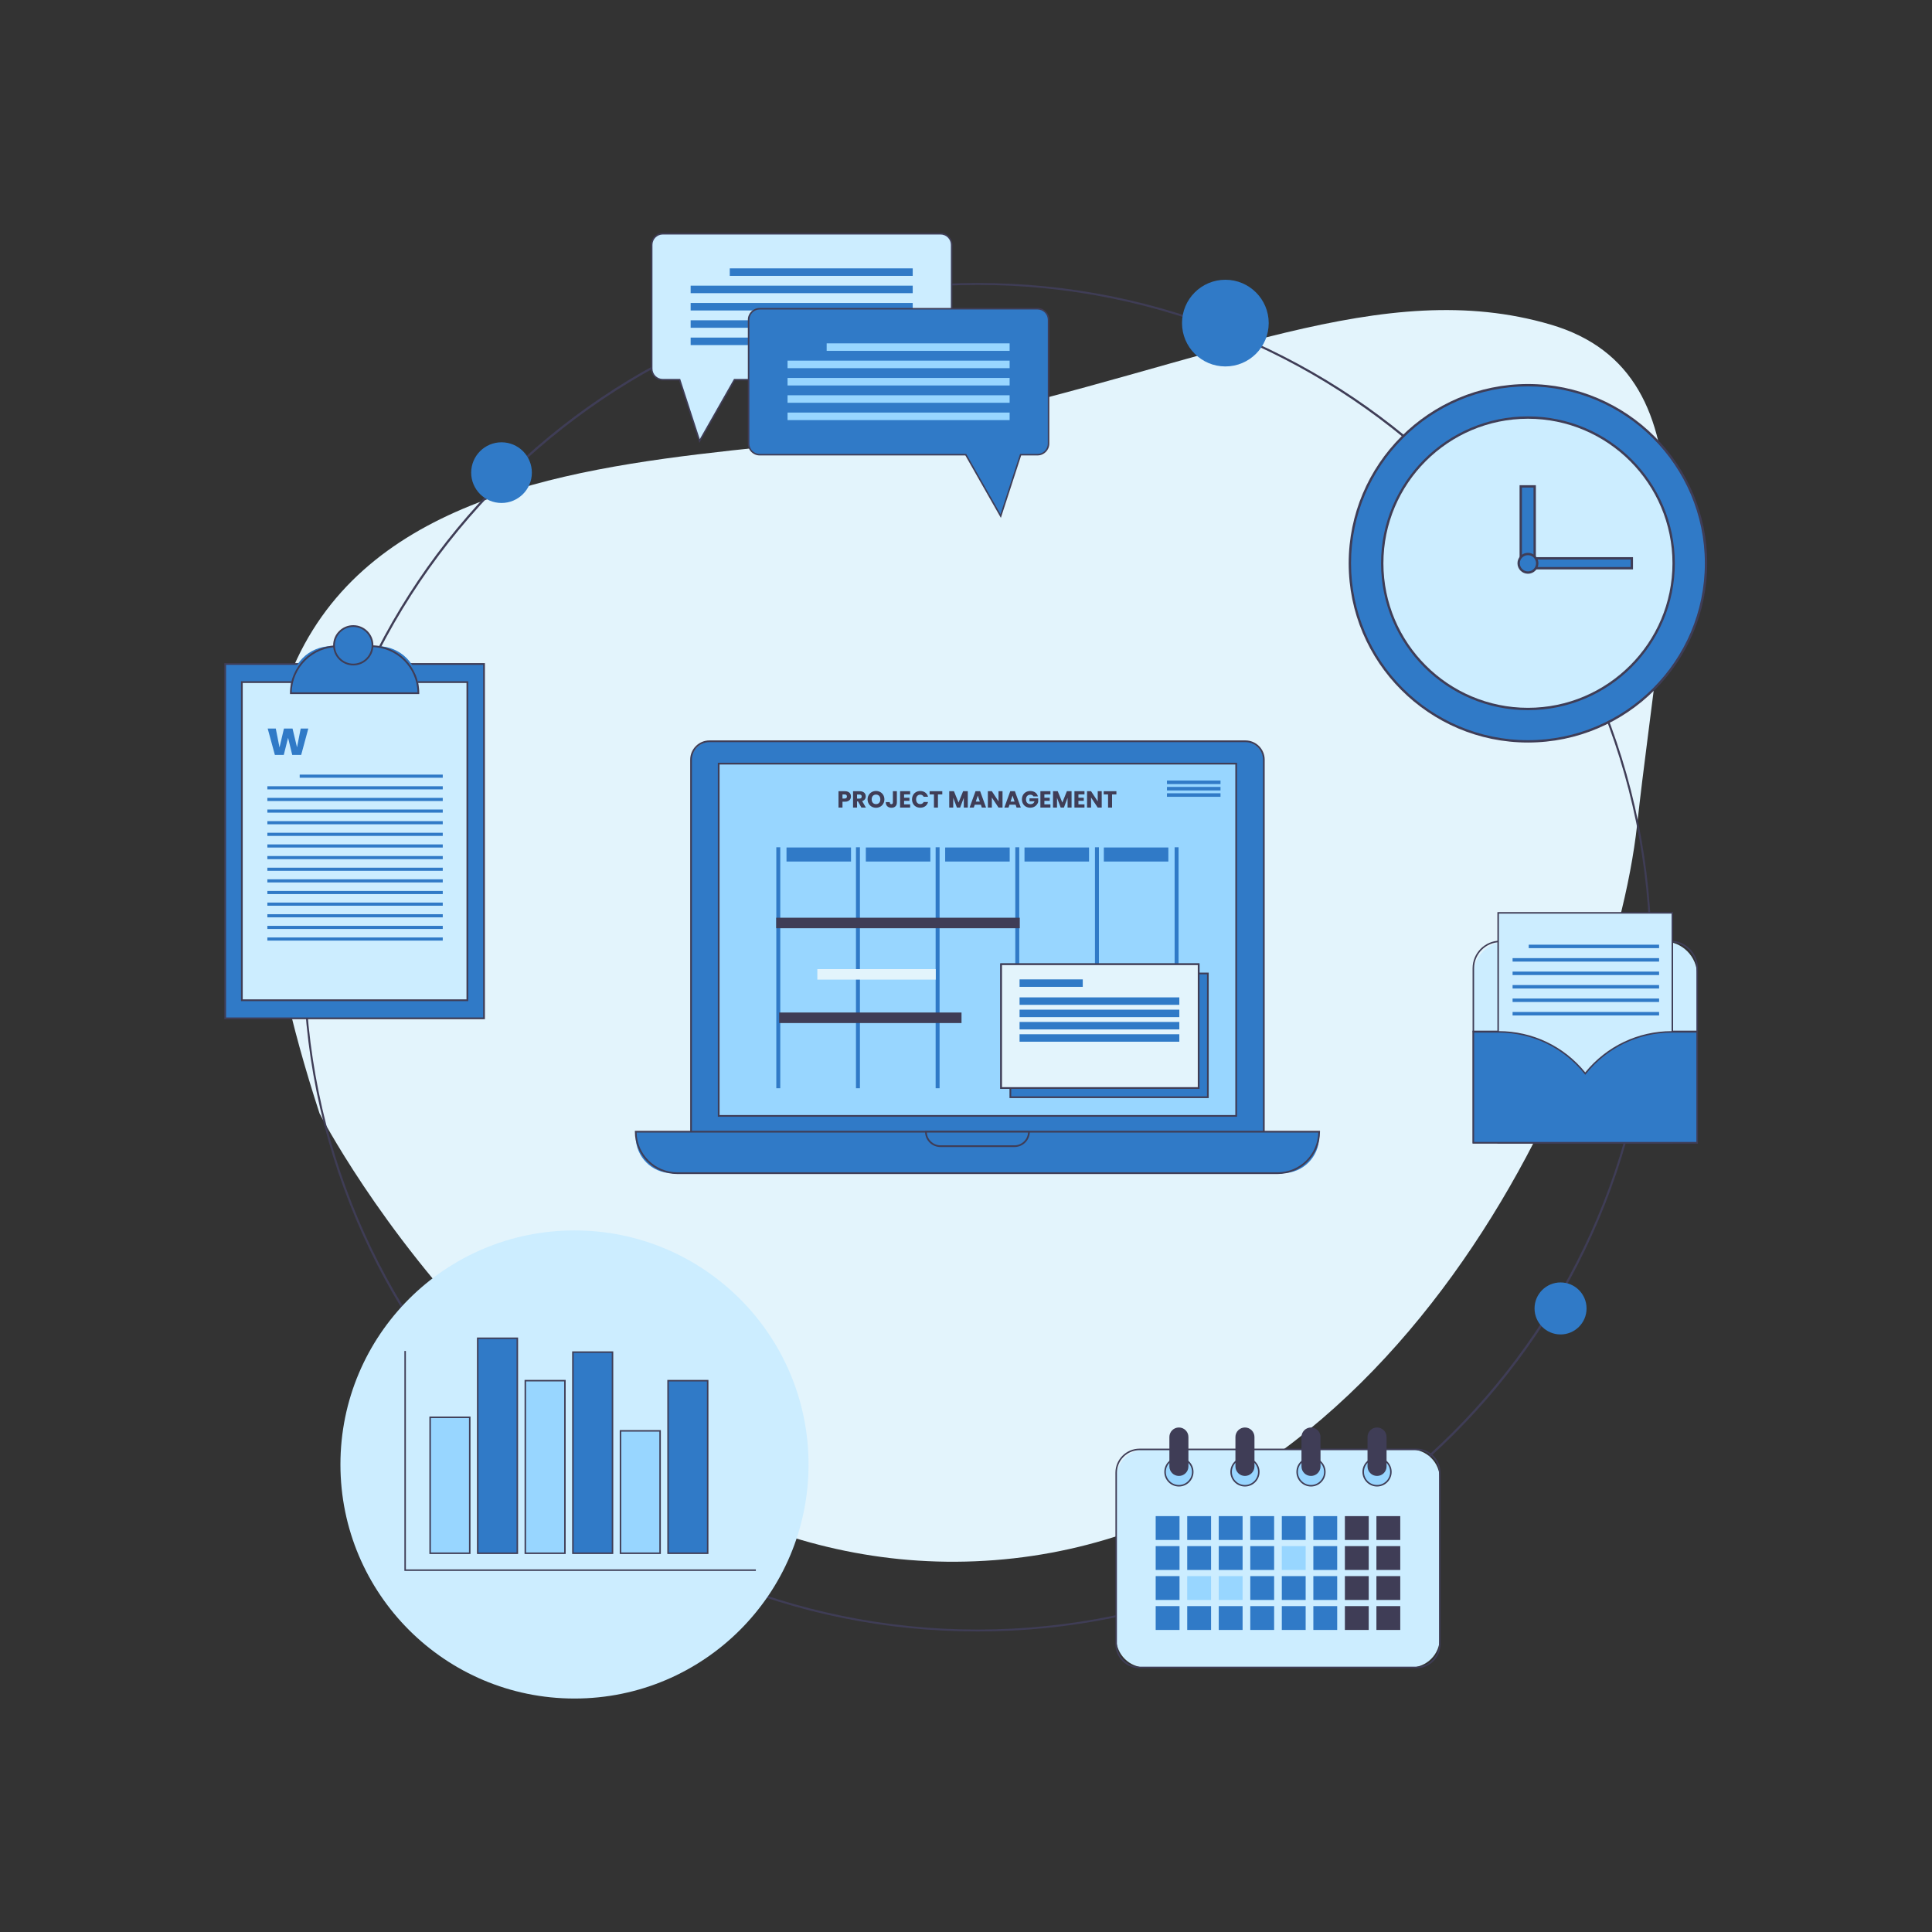<?xml version="1.0" encoding="UTF-8" standalone="no"?>
<!-- Created with Inkscape (http://www.inkscape.org/) -->

<svg
   version="1.1"
   id="svg2"
   width="2730.667"
   height="2730.667"
   viewBox="0 0 2730.667 2730.667"
   sodipodi:docname="Free Project Management Illustration-AI.ai"
   xmlns:inkscape="http://www.inkscape.org/namespaces/inkscape"
   xmlns:sodipodi="http://sodipodi.sourceforge.net/DTD/sodipodi-0.dtd"
   xmlns="http://www.w3.org/2000/svg"
   xmlns:svg="http://www.w3.org/2000/svg">
  <rect x="0" y="0" width="2730.667" height="2730.667" fill="#333333" stroke="none"/>
  <defs
     id="defs6">
    <clipPath
       clipPathUnits="userSpaceOnUse"
       id="clipPath16">
      <path
         d="M 0,2048 H 2048 V 0 H 0 Z"
         id="path14" />
    </clipPath>
  </defs>
  <sodipodi:namedview
     id="namedview4"
     pagecolor="#ffffff"
     bordercolor="#000000"
     borderopacity="0.25"
     inkscape:showpageshadow="2"
     inkscape:pageopacity="0.0"
     inkscape:pagecheckerboard="0"
     inkscape:deskcolor="#d1d1d1" />
  <g
     id="g8"
     inkscape:groupmode="layer"
     inkscape:label="Free Project Management Illustration-AI"
     transform="matrix(1.333,0,0,-1.333,0,2730.667)">
    <g
       id="g10">
      <g
         id="g12"
         clip-path="url(#clipPath16)">
        <g
           id="g18"
           transform="translate(338.801,867.977)">
          <path
             d="m 0,0 c 0,0 254.298,-493.276 695.49,-474.894 441.191,18.383 674.042,530.043 701.617,781.277 27.574,251.234 85.787,477.958 -91.915,530.043 C 1127.49,888.511 949.788,796.596 661.788,732.256 373.788,667.915 -251.234,769.021 0,0"
             style="fill:#e3f4fc;fill-opacity:1;fill-rule:nonzero;stroke:none"
             id="path20" />
        </g>
        <g
           id="g22"
           transform="translate(1036.389,1746.44)">
          <path
             d="m 0,0 c -393.079,0 -712.873,-319.793 -712.873,-712.873 0,-393.079 319.794,-712.872 712.873,-712.872 393.079,0 712.872,319.793 712.872,712.872 C 712.872,-319.793 393.079,0 0,0 m 0,-1427.745 c -96.507,0 -190.127,18.902 -278.261,56.179 -85.127,36.005 -161.578,87.55 -227.23,153.202 -65.653,65.653 -117.197,142.104 -153.203,227.231 -37.277,88.133 -56.179,181.754 -56.179,278.26 0,96.507 18.902,190.128 56.179,278.262 36.006,85.126 87.55,161.577 153.203,227.23 65.652,65.652 142.103,117.197 227.23,153.202 C -190.127,-16.901 -96.507,2 0,2 c 96.507,0 190.127,-18.901 278.261,-56.179 85.127,-36.005 161.578,-87.55 227.23,-153.202 65.653,-65.653 117.197,-142.104 153.202,-227.23 37.278,-88.134 56.179,-181.755 56.179,-278.262 0,-96.506 -18.901,-190.127 -56.179,-278.26 -36.005,-85.127 -87.549,-161.578 -153.202,-227.231 -65.652,-65.652 -142.103,-117.197 -227.23,-153.202 C 190.127,-1408.843 96.507,-1427.745 0,-1427.745"
             style="fill:#3f3d56;fill-opacity:1;fill-rule:nonzero;stroke:none"
             id="path24" />
        </g>
        <g
           id="g26"
           transform="translate(857.303,495.717)">
          <path
             d="m 0,0 c 0,-137.061 -111.109,-248.171 -248.17,-248.171 -137.06,0 -248.17,111.11 -248.17,248.171 0,137.061 111.11,248.17 248.17,248.17 C -111.109,248.17 0,137.061 0,0"
             style="fill:#ccedff;fill-opacity:1;fill-rule:nonzero;stroke:none"
             id="path28" />
        </g>
        <path
           d="M 513.226,968.744 H 238.775 v 375.737 h 274.451 z"
           style="fill:#307ac7;fill-opacity:1;fill-rule:nonzero;stroke:none"
           id="path30" />
        <path
           d="m 239.704,969.674 h 272.593 v 373.878 H 239.704 Z m 274.45,-1.859 H 237.845 v 377.595 h 276.309 z"
           style="fill:#3f3d56;fill-opacity:1;fill-rule:nonzero;stroke:none"
           id="path32" />
        <path
           d="M 495.553,987.958 H 256.448 v 337.309 h 239.105 z"
           style="fill:#ccedff;fill-opacity:1;fill-rule:nonzero;stroke:none"
           id="path34" />
        <path
           d="m 257.376,988.888 h 237.247 v 335.45 H 257.376 Z m 239.106,-1.859 H 255.519 v 339.167 h 240.963 z"
           style="fill:#3f3d56;fill-opacity:1;fill-rule:nonzero;stroke:none"
           id="path36" />
        <g
           id="g38"
           transform="translate(443.604,1313.525)">
          <path
             d="m 0,0 h -135.208 v 7.001 c 0,23.645 19.168,42.812 42.812,42.812 h 49.583 C -19.167,49.813 0,30.646 0,7.001 Z"
             style="fill:#307ac7;fill-opacity:1;fill-rule:nonzero;stroke:none"
             id="path40" />
        </g>
        <g
           id="g42"
           transform="translate(309.334,1314.455)">
          <path
             d="M 0,0 H 133.333 C 132.835,26.527 111.102,47.956 84.457,47.956 H 48.876 C 22.231,47.956 0.498,26.527 0,0 M 135.2,-1.858 H -1.867 v 0.929 c 0,27.98 22.763,50.742 50.743,50.742 h 35.581 c 27.98,0 50.743,-22.762 50.743,-50.742 z"
             style="fill:#3f3d56;fill-opacity:1;fill-rule:nonzero;stroke:none"
             id="path44" />
        </g>
        <g
           id="g46"
           transform="translate(394.977,1364.288)">
          <path
             d="m 0,0 c 0,-11.267 -9.133,-20.4 -20.4,-20.4 -11.266,0 -20.4,9.133 -20.4,20.4 0,11.266 9.134,20.4 20.4,20.4 C -9.133,20.4 0,11.266 0,0"
             style="fill:#307ac7;fill-opacity:1;fill-rule:nonzero;stroke:none"
             id="path48" />
        </g>
        <g
           id="g50"
           transform="translate(374.577,1383.759)">
          <path
             d="m 0,0 c -10.737,0 -19.471,-8.735 -19.471,-19.471 0,-10.736 8.734,-19.47 19.471,-19.47 10.736,0 19.471,8.734 19.471,19.47 C 19.471,-8.735 10.736,0 0,0 m 0,-40.8 c -11.761,0 -21.329,9.568 -21.329,21.329 0,11.761 9.568,21.329 21.329,21.329 11.76,0 21.329,-9.568 21.329,-21.329 C 21.329,-31.232 11.76,-40.8 0,-40.8"
             style="fill:#3f3d56;fill-opacity:1;fill-rule:nonzero;stroke:none"
             id="path52" />
        </g>
        <g
           id="g54"
           transform="translate(326.916,1276.047)">
          <path
             d="m 0,0 -7.575,-27.991 h -9.481 l -4.414,18.159 -4.565,-18.159 h -9.43 L -43.09,0 h 8.578 L -30.549,-20.015 -25.834,0 h 9.08 L -11.989,-19.915 -8.076,0 Z"
             style="fill:#307ac7;fill-opacity:1;fill-rule:nonzero;stroke:none"
             id="path56" />
        </g>
        <path
           d="M 469.46,1223.861 H 317.766 v 3.321 H 469.46 Z"
           style="fill:#307ac7;fill-opacity:1;fill-rule:nonzero;stroke:none"
           id="path58" />
        <path
           d="M 469.46,1211.526 H 283.489 v 3.321 H 469.46 Z"
           style="fill:#307ac7;fill-opacity:1;fill-rule:nonzero;stroke:none"
           id="path60" />
        <path
           d="M 469.46,1199.191 H 283.489 v 3.321 H 469.46 Z"
           style="fill:#307ac7;fill-opacity:1;fill-rule:nonzero;stroke:none"
           id="path62" />
        <path
           d="M 469.46,1186.857 H 283.489 v 3.321 H 469.46 Z"
           style="fill:#307ac7;fill-opacity:1;fill-rule:nonzero;stroke:none"
           id="path64" />
        <path
           d="M 469.46,1174.522 H 283.489 v 3.321 H 469.46 Z"
           style="fill:#307ac7;fill-opacity:1;fill-rule:nonzero;stroke:none"
           id="path66" />
        <path
           d="M 469.46,1162.187 H 283.489 v 3.321 H 469.46 Z"
           style="fill:#307ac7;fill-opacity:1;fill-rule:nonzero;stroke:none"
           id="path68" />
        <path
           d="M 469.46,1149.853 H 283.489 v 3.321 H 469.46 Z"
           style="fill:#307ac7;fill-opacity:1;fill-rule:nonzero;stroke:none"
           id="path70" />
        <path
           d="M 469.46,1137.518 H 283.489 v 3.321 H 469.46 Z"
           style="fill:#307ac7;fill-opacity:1;fill-rule:nonzero;stroke:none"
           id="path72" />
        <path
           d="M 469.46,1125.183 H 283.489 v 3.321 H 469.46 Z"
           style="fill:#307ac7;fill-opacity:1;fill-rule:nonzero;stroke:none"
           id="path74" />
        <path
           d="M 469.46,1112.848 H 283.489 v 3.321 H 469.46 Z"
           style="fill:#307ac7;fill-opacity:1;fill-rule:nonzero;stroke:none"
           id="path76" />
        <path
           d="M 469.46,1100.513 H 283.489 v 3.321 H 469.46 Z"
           style="fill:#307ac7;fill-opacity:1;fill-rule:nonzero;stroke:none"
           id="path78" />
        <path
           d="M 469.46,1088.178 H 283.489 v 3.321 H 469.46 Z"
           style="fill:#307ac7;fill-opacity:1;fill-rule:nonzero;stroke:none"
           id="path80" />
        <path
           d="M 469.46,1075.844 H 283.489 v 3.321 H 469.46 Z"
           style="fill:#307ac7;fill-opacity:1;fill-rule:nonzero;stroke:none"
           id="path82" />
        <path
           d="M 469.46,1063.509 H 283.489 v 3.321 H 469.46 Z"
           style="fill:#307ac7;fill-opacity:1;fill-rule:nonzero;stroke:none"
           id="path84" />
        <path
           d="M 469.46,1051.174 H 283.489 v 3.321 H 469.46 Z"
           style="fill:#307ac7;fill-opacity:1;fill-rule:nonzero;stroke:none"
           id="path86" />
        <g
           id="g88"
           transform="translate(1495.577,280.507)">
          <path
             d="m 0,0 h -281.07 c -17.133,0 -31.022,13.889 -31.022,31.021 v 169.146 c 0,17.133 13.889,31.021 31.022,31.021 H 0 c 17.133,0 31.021,-13.888 31.021,-31.021 V 31.021 C 31.021,13.889 17.133,0 0,0"
             style="fill:#ccedff;fill-opacity:1;fill-rule:nonzero;stroke:none"
             id="path90" />
        </g>
        <g
           id="g92"
           transform="translate(1208.256,510.897)">
          <path
             d="m 0,0 c -13.218,0 -23.972,-10.754 -23.972,-23.972 v -181.647 c 0,-13.218 10.754,-23.972 23.972,-23.972 h 293.572 c 13.218,0 23.972,10.754 23.972,23.972 V -23.972 C 317.544,-10.754 306.79,0 293.572,0 Z M 293.572,-231.188 H 0 c -14.099,0 -25.568,11.47 -25.568,25.569 v 181.647 c 0,14.099 11.469,25.57 25.568,25.57 h 293.572 c 14.099,0 25.569,-11.471 25.569,-25.57 v -181.647 c 0,-14.099 -11.47,-25.569 -25.569,-25.569"
             style="fill:#3f3d56;fill-opacity:1;fill-rule:nonzero;stroke:none"
             id="path94" />
        </g>
        <g
           id="g96"
           transform="translate(1264.677,487.842)">
          <path
             d="m 0,0 c 0,-8.106 -6.571,-14.679 -14.679,-14.679 -8.106,0 -14.678,6.573 -14.678,14.679 0,8.107 6.572,14.679 14.678,14.679 C -6.571,14.679 0,8.107 0,0"
             style="fill:#98d6ff;fill-opacity:1;fill-rule:nonzero;stroke:none"
             id="path98" />
        </g>
        <g
           id="g100"
           transform="translate(1249.998,501.723)">
          <path
             d="m 0,0 c -7.653,0 -13.88,-6.227 -13.88,-13.881 0,-7.653 6.227,-13.88 13.88,-13.88 7.654,0 13.88,6.227 13.88,13.88 C 13.88,-6.227 7.654,0 0,0 m 0,-29.357 c -8.534,0 -15.477,6.942 -15.477,15.476 0,8.535 6.943,15.478 15.477,15.478 8.534,0 15.478,-6.943 15.478,-15.478 0,-8.534 -6.944,-15.476 -15.478,-15.476"
             style="fill:#3f3d56;fill-opacity:1;fill-rule:nonzero;stroke:none"
             id="path102" />
        </g>
        <g
           id="g104"
           transform="translate(1249.998,483.56)">
          <path
             d="m 0,0 v 0 c -5.573,0 -10.092,4.519 -10.092,10.092 v 31.192 c 0,5.573 4.519,10.091 10.092,10.091 5.573,0 10.092,-4.518 10.092,-10.091 V 10.092 C 10.092,4.519 5.573,0 0,0"
             style="fill:#3f3d56;fill-opacity:1;fill-rule:nonzero;stroke:none"
             id="path106" />
        </g>
        <g
           id="g108"
           transform="translate(1334.706,487.842)">
          <path
             d="m 0,0 c 0,-8.106 -6.572,-14.679 -14.679,-14.679 -8.106,0 -14.678,6.573 -14.678,14.679 0,8.107 6.572,14.679 14.678,14.679 C -6.572,14.679 0,8.107 0,0"
             style="fill:#98d6ff;fill-opacity:1;fill-rule:nonzero;stroke:none"
             id="path110" />
        </g>
        <g
           id="g112"
           transform="translate(1320.027,501.723)">
          <path
             d="m 0,0 c -7.653,0 -13.88,-6.227 -13.88,-13.881 0,-7.653 6.227,-13.88 13.88,-13.88 7.653,0 13.88,6.227 13.88,13.88 C 13.88,-6.227 7.653,0 0,0 m 0,-29.357 c -8.534,0 -15.478,6.942 -15.478,15.476 0,8.535 6.944,15.478 15.478,15.478 8.534,0 15.478,-6.943 15.478,-15.478 0,-8.534 -6.944,-15.476 -15.478,-15.476"
             style="fill:#3f3d56;fill-opacity:1;fill-rule:nonzero;stroke:none"
             id="path114" />
        </g>
        <g
           id="g116"
           transform="translate(1320.027,483.56)">
          <path
             d="m 0,0 v 0 c -5.573,0 -10.092,4.519 -10.092,10.092 v 31.192 c 0,5.573 4.519,10.091 10.092,10.091 5.573,0 10.092,-4.518 10.092,-10.091 V 10.092 C 10.092,4.519 5.573,0 0,0"
             style="fill:#3f3d56;fill-opacity:1;fill-rule:nonzero;stroke:none"
             id="path118" />
        </g>
        <g
           id="g120"
           transform="translate(1404.735,487.842)">
          <path
             d="m 0,0 c 0,-8.106 -6.572,-14.679 -14.679,-14.679 -8.106,0 -14.678,6.573 -14.678,14.679 0,8.107 6.572,14.679 14.678,14.679 C -6.572,14.679 0,8.107 0,0"
             style="fill:#98d6ff;fill-opacity:1;fill-rule:nonzero;stroke:none"
             id="path122" />
        </g>
        <g
           id="g124"
           transform="translate(1390.057,501.723)">
          <path
             d="m 0,0 c -7.653,0 -13.88,-6.227 -13.88,-13.881 0,-7.653 6.227,-13.88 13.88,-13.88 7.653,0 13.88,6.227 13.88,13.88 C 13.88,-6.227 7.653,0 0,0 m 0,-29.357 c -8.534,0 -15.478,6.942 -15.478,15.476 0,8.535 6.944,15.478 15.478,15.478 8.534,0 15.478,-6.943 15.478,-15.478 0,-8.534 -6.944,-15.476 -15.478,-15.476"
             style="fill:#3f3d56;fill-opacity:1;fill-rule:nonzero;stroke:none"
             id="path126" />
        </g>
        <g
           id="g128"
           transform="translate(1390.057,483.56)">
          <path
             d="m 0,0 v 0 c -5.573,0 -10.092,4.519 -10.092,10.092 v 31.192 c 0,5.573 4.519,10.091 10.092,10.091 5.573,0 10.092,-4.518 10.092,-10.091 V 10.092 C 10.092,4.519 5.573,0 0,0"
             style="fill:#3f3d56;fill-opacity:1;fill-rule:nonzero;stroke:none"
             id="path130" />
        </g>
        <g
           id="g132"
           transform="translate(1474.765,487.842)">
          <path
             d="m 0,0 c 0,-8.106 -6.572,-14.679 -14.679,-14.679 -8.107,0 -14.678,6.573 -14.678,14.679 0,8.107 6.571,14.679 14.678,14.679 C -6.572,14.679 0,8.107 0,0"
             style="fill:#98d6ff;fill-opacity:1;fill-rule:nonzero;stroke:none"
             id="path134" />
        </g>
        <g
           id="g136"
           transform="translate(1460.086,501.723)">
          <path
             d="m 0,0 c -7.653,0 -13.88,-6.227 -13.88,-13.881 0,-7.653 6.227,-13.88 13.88,-13.88 7.653,0 13.88,6.227 13.88,13.88 C 13.88,-6.227 7.653,0 0,0 m 0,-29.357 c -8.534,0 -15.478,6.942 -15.478,15.476 0,8.535 6.944,15.478 15.478,15.478 8.534,0 15.477,-6.943 15.477,-15.478 0,-8.534 -6.943,-15.476 -15.477,-15.476"
             style="fill:#3f3d56;fill-opacity:1;fill-rule:nonzero;stroke:none"
             id="path138" />
        </g>
        <g
           id="g140"
           transform="translate(1460.086,483.56)">
          <path
             d="m 0,0 v 0 c -5.573,0 -10.092,4.519 -10.092,10.092 v 31.192 c 0,5.573 4.519,10.091 10.092,10.091 5.573,0 10.092,-4.518 10.092,-10.091 V 10.092 C 10.092,4.519 5.573,0 0,0"
             style="fill:#3f3d56;fill-opacity:1;fill-rule:nonzero;stroke:none"
             id="path142" />
        </g>
        <path
           d="m 1250.661,415.672 h -25.28 v 25.28 h 25.28 z"
           style="fill:#307ac7;fill-opacity:1;fill-rule:nonzero;stroke:none"
           id="path144" />
        <path
           d="m 1284.096,415.672 h -25.28 v 25.28 h 25.28 z"
           style="fill:#307ac7;fill-opacity:1;fill-rule:nonzero;stroke:none"
           id="path146" />
        <path
           d="m 1317.53,415.672 h -25.28 v 25.28 h 25.28 z"
           style="fill:#307ac7;fill-opacity:1;fill-rule:nonzero;stroke:none"
           id="path148" />
        <path
           d="m 1350.965,415.672 h -25.28 v 25.28 h 25.28 z"
           style="fill:#307ac7;fill-opacity:1;fill-rule:nonzero;stroke:none"
           id="path150" />
        <path
           d="m 1384.399,415.672 h -25.28 v 25.28 h 25.28 z"
           style="fill:#307ac7;fill-opacity:1;fill-rule:nonzero;stroke:none"
           id="path152" />
        <path
           d="m 1417.834,415.672 h -25.28 v 25.28 h 25.28 z"
           style="fill:#307ac7;fill-opacity:1;fill-rule:nonzero;stroke:none"
           id="path154" />
        <path
           d="m 1451.269,415.672 h -25.28 v 25.28 h 25.28 z"
           style="fill:#3f3d56;fill-opacity:1;fill-rule:nonzero;stroke:none"
           id="path156" />
        <path
           d="m 1484.703,415.672 h -25.28 v 25.28 h 25.28 z"
           style="fill:#3f3d56;fill-opacity:1;fill-rule:nonzero;stroke:none"
           id="path158" />
        <path
           d="m 1250.661,383.869 h -25.28 v 25.279 h 25.28 z"
           style="fill:#307ac7;fill-opacity:1;fill-rule:nonzero;stroke:none"
           id="path160" />
        <path
           d="m 1284.096,383.869 h -25.28 v 25.279 h 25.28 z"
           style="fill:#307ac7;fill-opacity:1;fill-rule:nonzero;stroke:none"
           id="path162" />
        <path
           d="m 1317.53,383.869 h -25.28 v 25.279 h 25.28 z"
           style="fill:#307ac7;fill-opacity:1;fill-rule:nonzero;stroke:none"
           id="path164" />
        <path
           d="m 1350.965,383.869 h -25.28 v 25.279 h 25.28 z"
           style="fill:#307ac7;fill-opacity:1;fill-rule:nonzero;stroke:none"
           id="path166" />
        <path
           d="m 1384.399,383.869 h -25.28 v 25.279 h 25.28 z"
           style="fill:#98d6ff;fill-opacity:1;fill-rule:nonzero;stroke:none"
           id="path168" />
        <path
           d="m 1417.834,383.869 h -25.28 v 25.279 h 25.28 z"
           style="fill:#307ac7;fill-opacity:1;fill-rule:nonzero;stroke:none"
           id="path170" />
        <path
           d="m 1451.269,383.869 h -25.28 v 25.279 h 25.28 z"
           style="fill:#3f3d56;fill-opacity:1;fill-rule:nonzero;stroke:none"
           id="path172" />
        <path
           d="m 1484.703,383.869 h -25.28 v 25.279 h 25.28 z"
           style="fill:#3f3d56;fill-opacity:1;fill-rule:nonzero;stroke:none"
           id="path174" />
        <path
           d="m 1250.661,352.065 h -25.28 v 25.279 h 25.28 z"
           style="fill:#307ac7;fill-opacity:1;fill-rule:nonzero;stroke:none"
           id="path176" />
        <path
           d="m 1284.096,352.065 h -25.28 v 25.279 h 25.28 z"
           style="fill:#98d6ff;fill-opacity:1;fill-rule:nonzero;stroke:none"
           id="path178" />
        <path
           d="m 1317.53,352.065 h -25.28 v 25.279 h 25.28 z"
           style="fill:#98d6ff;fill-opacity:1;fill-rule:nonzero;stroke:none"
           id="path180" />
        <path
           d="m 1350.965,352.065 h -25.28 v 25.279 h 25.28 z"
           style="fill:#307ac7;fill-opacity:1;fill-rule:nonzero;stroke:none"
           id="path182" />
        <path
           d="m 1384.399,352.065 h -25.28 v 25.279 h 25.28 z"
           style="fill:#307ac7;fill-opacity:1;fill-rule:nonzero;stroke:none"
           id="path184" />
        <path
           d="m 1417.834,352.065 h -25.28 v 25.279 h 25.28 z"
           style="fill:#307ac7;fill-opacity:1;fill-rule:nonzero;stroke:none"
           id="path186" />
        <path
           d="m 1451.269,352.065 h -25.28 v 25.279 h 25.28 z"
           style="fill:#3f3d56;fill-opacity:1;fill-rule:nonzero;stroke:none"
           id="path188" />
        <path
           d="m 1484.703,352.065 h -25.28 v 25.279 h 25.28 z"
           style="fill:#3f3d56;fill-opacity:1;fill-rule:nonzero;stroke:none"
           id="path190" />
        <path
           d="m 1250.661,320.262 h -25.28 v 25.279 h 25.28 z"
           style="fill:#307ac7;fill-opacity:1;fill-rule:nonzero;stroke:none"
           id="path192" />
        <path
           d="m 1284.096,320.262 h -25.28 v 25.279 h 25.28 z"
           style="fill:#307ac7;fill-opacity:1;fill-rule:nonzero;stroke:none"
           id="path194" />
        <path
           d="m 1317.53,320.262 h -25.28 v 25.279 h 25.28 z"
           style="fill:#307ac7;fill-opacity:1;fill-rule:nonzero;stroke:none"
           id="path196" />
        <path
           d="m 1350.965,320.262 h -25.28 v 25.279 h 25.28 z"
           style="fill:#307ac7;fill-opacity:1;fill-rule:nonzero;stroke:none"
           id="path198" />
        <path
           d="m 1384.399,320.262 h -25.28 v 25.279 h 25.28 z"
           style="fill:#307ac7;fill-opacity:1;fill-rule:nonzero;stroke:none"
           id="path200" />
        <path
           d="m 1417.834,320.262 h -25.28 v 25.279 h 25.28 z"
           style="fill:#307ac7;fill-opacity:1;fill-rule:nonzero;stroke:none"
           id="path202" />
        <path
           d="m 1451.269,320.262 h -25.28 v 25.279 h 25.28 z"
           style="fill:#3f3d56;fill-opacity:1;fill-rule:nonzero;stroke:none"
           id="path204" />
        <path
           d="m 1484.703,320.262 h -25.28 v 25.279 h 25.28 z"
           style="fill:#3f3d56;fill-opacity:1;fill-rule:nonzero;stroke:none"
           id="path206" />
        <g
           id="g208"
           transform="translate(702.729,1800.655)">
          <path
             d="m 0,0 h 294.591 c 6.474,0 11.723,-5.249 11.723,-11.723 v -131.292 c 0,-6.474 -5.249,-11.722 -11.723,-11.722 H 76.028 c -10.325,-18.274 -36.987,-65.034 -36.987,-65.034 l -21.136,65.034 H 0 c -6.474,0 -11.723,5.248 -11.723,11.722 V -11.723 C -11.723,-5.249 -6.474,0 0,0"
             style="fill:#ccedff;fill-opacity:1;fill-rule:nonzero;stroke:none"
             id="path210" />
        </g>
        <g
           id="g212"
           transform="translate(702.729,1799.857)">
          <path
             d="m 0,0 c -6.023,0 -10.924,-4.901 -10.924,-10.924 v -131.292 c 0,-6.024 4.901,-10.925 10.924,-10.925 h 18.485 l 20.757,-63.867 c 4.735,8.305 26.951,47.286 36.091,63.462 l 0.229,0.405 h 219.03 c 6.024,0 10.924,4.901 10.924,10.925 v 131.292 c 0,6.023 -4.9,10.924 -10.924,10.924 z m 38.84,-220.938 -21.515,66.201 H 0 c -6.904,0 -12.521,5.616 -12.521,12.521 v 131.292 c 0,6.903 5.617,12.521 12.521,12.521 h 294.592 c 6.904,0 12.521,-5.618 12.521,-12.521 v -131.292 c 0,-6.905 -5.617,-12.521 -12.521,-12.521 H 76.494 C 66.125,-173.083 40,-218.905 39.734,-219.369 Z"
             style="fill:#3f3d56;fill-opacity:1;fill-rule:nonzero;stroke:none"
             id="path214" />
        </g>
        <path
           d="M 967.759,1756.008 H 773.777 v 7.951 h 193.982 z"
           style="fill:#307ac7;fill-opacity:1;fill-rule:nonzero;stroke:none"
           id="path216" />
        <path
           d="M 967.759,1737.659 H 732.29 v 7.951 h 235.469 z"
           style="fill:#307ac7;fill-opacity:1;fill-rule:nonzero;stroke:none"
           id="path218" />
        <path
           d="M 967.759,1719.311 H 732.29 v 7.951 h 235.469 z"
           style="fill:#307ac7;fill-opacity:1;fill-rule:nonzero;stroke:none"
           id="path220" />
        <path
           d="M 967.759,1700.963 H 732.29 v 7.951 h 235.469 z"
           style="fill:#307ac7;fill-opacity:1;fill-rule:nonzero;stroke:none"
           id="path222" />
        <path
           d="M 967.759,1682.615 H 732.29 v 7.951 h 235.469 z"
           style="fill:#307ac7;fill-opacity:1;fill-rule:nonzero;stroke:none"
           id="path224" />
        <g
           id="g226"
           transform="translate(1100.07,1721.146)">
          <path
             d="m 0,0 h -294.591 c -6.474,0 -11.723,-5.249 -11.723,-11.723 v -131.292 c 0,-6.474 5.249,-11.722 11.723,-11.722 h 218.563 c 10.325,-18.274 36.987,-65.034 36.987,-65.034 l 21.136,65.034 H 0 c 6.474,0 11.723,5.248 11.723,11.722 V -11.723 C 11.723,-5.249 6.474,0 0,0"
             style="fill:#307ac7;fill-opacity:1;fill-rule:nonzero;stroke:none"
             id="path228" />
        </g>
        <g
           id="g230"
           transform="translate(805.479,1720.347)">
          <path
             d="m 0,0 c -6.024,0 -10.924,-4.9 -10.924,-10.924 v -131.292 c 0,-6.023 4.9,-10.924 10.924,-10.924 h 219.03 l 0.229,-0.405 c 9.139,-16.176 31.356,-55.157 36.09,-63.462 l 20.757,63.867 h 18.485 c 6.024,0 10.924,4.901 10.924,10.924 V -10.924 C 305.515,-4.9 300.615,0 294.591,0 Z m 255.751,-220.937 -0.895,1.569 c -0.264,0.464 -26.39,46.286 -36.758,64.631 H 0 c -6.904,0 -12.521,5.617 -12.521,12.521 v 131.292 c 0,6.904 5.617,12.521 12.521,12.521 h 294.591 c 6.905,0 12.521,-5.617 12.521,-12.521 v -131.292 c 0,-6.904 -5.616,-12.521 -12.521,-12.521 h -17.325 z"
             style="fill:#3f3d56;fill-opacity:1;fill-rule:nonzero;stroke:none"
             id="path232" />
        </g>
        <path
           d="M 1070.509,1676.499 H 876.528 v 7.951 h 193.981 z"
           style="fill:#98d6ff;fill-opacity:1;fill-rule:nonzero;stroke:none"
           id="path234" />
        <path
           d="M 1070.509,1658.15 H 835.04 v 7.951 h 235.469 z"
           style="fill:#98d6ff;fill-opacity:1;fill-rule:nonzero;stroke:none"
           id="path236" />
        <path
           d="M 1070.509,1639.802 H 835.04 v 7.951 h 235.469 z"
           style="fill:#98d6ff;fill-opacity:1;fill-rule:nonzero;stroke:none"
           id="path238" />
        <path
           d="M 1070.509,1621.454 H 835.04 v 7.951 h 235.469 z"
           style="fill:#98d6ff;fill-opacity:1;fill-rule:nonzero;stroke:none"
           id="path240" />
        <path
           d="M 1070.509,1603.105 H 835.04 v 7.951 h 235.469 z"
           style="fill:#98d6ff;fill-opacity:1;fill-rule:nonzero;stroke:none"
           id="path242" />
        <path
           d="m 1799.498,836.878 h -237.305 v 118.04 h 237.305 z"
           style="fill:#ccedff;fill-opacity:1;fill-rule:nonzero;stroke:none"
           id="path244" />
        <path
           d="m 1562.992,837.677 h 235.707 v 116.442 h -235.707 z m 237.304,-1.598 h -238.9 v 119.637 h 238.9 z"
           style="fill:#3f3d56;fill-opacity:1;fill-rule:nonzero;stroke:none"
           id="path246" />
        <g
           id="g248"
           transform="translate(1763.824,1050.329)">
          <path
             d="m 0,0 h -165.957 c -19.702,0 -35.674,-15.972 -35.674,-35.674 V -95.411 H 35.674 v 59.737 C 35.674,-15.972 19.702,0 0,0"
             style="fill:#ccedff;fill-opacity:1;fill-rule:nonzero;stroke:none"
             id="path250" />
        </g>
        <g
           id="g252"
           transform="translate(1562.992,955.716)">
          <path
             d="m 0,0 h 235.707 v 66.129 c 0,15.266 -12.42,27.686 -27.686,27.686 H 27.686 C 12.419,93.815 0,81.395 0,66.129 Z M 237.304,-1.597 H -1.597 v 67.726 c 0,16.146 13.136,29.283 29.283,29.283 h 180.335 c 16.147,0 29.283,-13.137 29.283,-29.283 z"
             style="fill:#3f3d56;fill-opacity:1;fill-rule:nonzero;stroke:none"
             id="path254" />
        </g>
        <path
           d="m 1773.198,836.878 h -184.705 v 243.726 h 184.705 z"
           style="fill:#ccedff;fill-opacity:1;fill-rule:nonzero;stroke:none"
           id="path256" />
        <path
           d="m 1589.292,837.677 h 183.107 v 242.128 h -183.107 z m 184.705,-1.598 h -186.303 v 245.323 h 186.303 z"
           style="fill:#3f3d56;fill-opacity:1;fill-rule:nonzero;stroke:none"
           id="path258" />
        <g
           id="g260"
           transform="translate(1772.704,954.411)">
          <path
             d="M 0,0 C -37.182,0 -70.324,-17.274 -91.858,-44.23 -113.393,-17.274 -146.535,0 -183.717,0 h -26.776 v -117.533 h 92.973 51.323 92.973 L 26.776,0 Z"
             style="fill:#307ac7;fill-opacity:1;fill-rule:nonzero;stroke:none"
             id="path262" />
        </g>
        <g
           id="g264"
           transform="translate(1563.01,837.677)">
          <path
             d="m 0,0 h 235.672 v 115.937 h -25.978 c -35.677,0 -68.931,-16.012 -91.234,-43.931 l -0.624,-0.781 -0.624,0.781 C 94.909,99.925 61.655,115.937 25.978,115.937 H 0 Z M 237.27,-1.598 H -1.598 v 119.131 h 27.576 c 35.835,0 69.257,-15.934 91.858,-43.756 22.601,27.822 56.022,43.756 91.858,43.756 h 27.576 z"
             style="fill:#3f3d56;fill-opacity:1;fill-rule:nonzero;stroke:none"
             id="path266" />
        </g>
        <path
           d="m 1759.147,1043.193 h -138.223 v 3.67 h 138.223 z"
           style="fill:#307ac7;fill-opacity:1;fill-rule:nonzero;stroke:none"
           id="path268" />
        <path
           d="m 1759.147,1028.923 h -155.348 v 3.669 h 155.348 z"
           style="fill:#307ac7;fill-opacity:1;fill-rule:nonzero;stroke:none"
           id="path270" />
        <path
           d="m 1759.147,1014.651 h -155.348 v 3.67 h 155.348 z"
           style="fill:#307ac7;fill-opacity:1;fill-rule:nonzero;stroke:none"
           id="path272" />
        <path
           d="m 1759.147,1000.381 h -155.348 v 3.67 h 155.348 z"
           style="fill:#307ac7;fill-opacity:1;fill-rule:nonzero;stroke:none"
           id="path274" />
        <path
           d="m 1759.147,986.11 h -155.348 v 3.669 h 155.348 z"
           style="fill:#307ac7;fill-opacity:1;fill-rule:nonzero;stroke:none"
           id="path276" />
        <path
           d="m 1759.147,971.839 h -155.348 v 3.67 h 155.348 z"
           style="fill:#307ac7;fill-opacity:1;fill-rule:nonzero;stroke:none"
           id="path278" />
        <g
           id="g280"
           transform="translate(1808.909,1451.267)">
          <path
             d="m 0,0 c 0,-104.284 -84.539,-188.823 -188.823,-188.823 -104.284,0 -188.823,84.539 -188.823,188.823 0,104.284 84.539,188.824 188.823,188.824 C -84.539,188.824 0,104.284 0,0"
             style="fill:#307ac7;fill-opacity:1;fill-rule:nonzero;stroke:none"
             id="path282" />
        </g>
        <g
           id="g284"
           transform="translate(1620.085,1638.846)">
          <path
             d="m 0,0 c -103.431,0 -187.577,-84.147 -187.577,-187.579 0,-103.431 84.146,-187.578 187.577,-187.578 103.432,0 187.579,84.147 187.579,187.578 C 187.579,-84.147 103.432,0 0,0 m 0,-377.647 c -104.804,0 -190.067,85.264 -190.067,190.068 0,104.805 85.263,190.069 190.067,190.069 104.805,0 190.069,-85.264 190.069,-190.069 0,-104.804 -85.264,-190.068 -190.069,-190.068"
             style="fill:#3f3d56;fill-opacity:1;fill-rule:nonzero;stroke:none"
             id="path286" />
        </g>
        <g
           id="g288"
           transform="translate(1774.577,1451.267)">
          <path
             d="m 0,0 c 0,-85.323 -69.168,-154.492 -154.491,-154.492 -85.324,0 -154.492,69.169 -154.492,154.492 0,85.324 69.168,154.492 154.492,154.492 C -69.168,154.492 0,85.324 0,0"
             style="fill:#ccedff;fill-opacity:1;fill-rule:nonzero;stroke:none"
             id="path290" />
        </g>
        <g
           id="g292"
           transform="translate(1620.085,1604.514)">
          <path
             d="m 0,0 c -84.5,0 -153.246,-68.746 -153.246,-153.247 0,-84.5 68.746,-153.246 153.246,-153.246 84.502,0 153.248,68.746 153.248,153.246 C 153.248,-68.746 84.502,0 0,0 m 0,-308.983 c -85.873,0 -155.736,69.863 -155.736,155.736 0,85.874 69.863,155.737 155.736,155.737 85.875,0 155.738,-69.863 155.738,-155.737 0,-85.873 -69.863,-155.736 -155.738,-155.736"
             style="fill:#3f3d56;fill-opacity:1;fill-rule:nonzero;stroke:none"
             id="path294" />
        </g>
        <path
           d="m 1627.238,1454.128 h -14.782 v 78.677 h 14.782 z"
           style="fill:#307ac7;fill-opacity:1;fill-rule:nonzero;stroke:none"
           id="path296" />
        <path
           d="m 1613.702,1455.373 h 12.291 v 76.186 h -12.291 z m 14.781,-2.49 h -17.271 v 81.167 h 17.271 z"
           style="fill:#3f3d56;fill-opacity:1;fill-rule:nonzero;stroke:none"
           id="path298" />
        <path
           d="m 1617.701,1456.512 h 112.531 v -10.49 h -112.531 z"
           style="fill:#307ac7;fill-opacity:1;fill-rule:nonzero;stroke:none"
           id="path300" />
        <path
           d="m 1618.947,1447.267 h 110.041 v 8 h -110.041 z m 112.532,-2.49 h -115.021 v 12.98 h 115.021 z"
           style="fill:#3f3d56;fill-opacity:1;fill-rule:nonzero;stroke:none"
           id="path302" />
        <g
           id="g304"
           transform="translate(1629.94,1451.267)">
          <path
             d="m 0,0 c 0,-5.442 -4.412,-9.854 -9.854,-9.854 -5.443,0 -9.855,4.412 -9.855,9.854 0,5.442 4.412,9.854 9.855,9.854 C -4.412,9.854 0,5.442 0,0"
             style="fill:#307ac7;fill-opacity:1;fill-rule:nonzero;stroke:none"
             id="path306" />
        </g>
        <g
           id="g308"
           transform="translate(1620.085,1459.877)">
          <path
             d="m 0,0 c -4.746,0 -8.608,-3.862 -8.608,-8.609 0,-4.748 3.862,-8.61 8.608,-8.61 4.747,0 8.61,3.862 8.61,8.61 C 8.61,-3.862 4.747,0 0,0 m 0,-19.709 c -6.119,0 -11.098,4.98 -11.098,11.1 0,6.12 4.979,11.099 11.098,11.099 6.121,0 11.1,-4.979 11.1,-11.099 0,-6.12 -4.979,-11.1 -11.1,-11.1"
             style="fill:#3f3d56;fill-opacity:1;fill-rule:nonzero;stroke:none"
             id="path310" />
        </g>
        <g
           id="g312"
           transform="translate(1340.052,841.597)">
          <path
             d="m 0,0 h -607.326 v 399.493 c 0,11.845 9.602,21.447 21.447,21.447 H -21.447 C -9.603,420.94 0,411.338 0,399.493 Z"
             style="fill:#307ac7;fill-opacity:1;fill-rule:nonzero;stroke:none"
             id="path314" />
        </g>
        <g
           id="g316"
           transform="translate(733.637,842.509)">
          <path
             d="m 0,0 h 605.503 v 400.482 c 0,10.275 -8.358,18.635 -18.634,18.635 H 18.635 C 8.359,419.117 0,410.757 0,400.482 Z M 607.326,-1.823 H -1.823 v 402.305 c 0,11.28 9.177,20.457 20.458,20.457 h 568.234 c 11.279,0 20.457,-9.177 20.457,-20.457 z"
             style="fill:#3f3d56;fill-opacity:1;fill-rule:nonzero;stroke:none"
             id="path318" />
        </g>
        <path
           d="M 1310.732,865.305 H 762.044 v 373.524 h 548.688 z"
           style="fill:#98d6ff;fill-opacity:1;fill-rule:nonzero;stroke:none"
           id="path320" />
        <path
           d="m 762.956,866.216 h 546.865 v 371.701 H 762.956 Z m 548.688,-1.822 h -550.51 v 375.346 h 550.51 z"
           style="fill:#3f3d56;fill-opacity:1;fill-rule:nonzero;stroke:none"
           id="path322" />
        <g
           id="g324"
           transform="translate(897.394,1202.384)">
          <path
             d="M 0,0 C 0.396,0.379 0.594,0.916 0.594,1.608 0.594,2.301 0.396,2.837 0,3.217 -0.396,3.596 -0.999,3.786 -1.807,3.786 h -2.301 v -4.355 h 2.301 c 0.808,0 1.411,0.19 1.807,0.569 M 4.206,-1.15 C 3.744,-1.983 3.035,-2.656 2.078,-3.167 1.122,-3.678 -0.066,-3.934 -1.485,-3.934 h -2.623 v -6.235 h -4.231 v 17.37 h 6.854 c 1.386,0 2.557,-0.24 3.514,-0.718 C 2.985,6.004 3.703,5.345 4.181,4.503 4.66,3.662 4.899,2.697 4.899,1.608 4.899,0.602 4.667,-0.317 4.206,-1.15"
             style="fill:#3f3d56;fill-opacity:1;fill-rule:nonzero;stroke:none"
             id="path326" />
        </g>
        <g
           id="g328"
           transform="translate(908.727,1201.766)">
          <path
             d="m 0,0 h 2.623 c 0.775,0 1.356,0.189 1.744,0.569 0.387,0.379 0.582,0.915 0.582,1.608 0,0.66 -0.195,1.179 -0.582,1.559 C 3.979,4.115 3.398,4.305 2.623,4.305 H 0 Z M 4.627,-9.551 1.015,-2.994 H 0 V -9.551 H -4.231 V 7.819 H 2.87 C 4.239,7.819 5.406,7.58 6.371,7.101 7.336,6.623 8.058,5.967 8.537,5.134 9.015,4.301 9.254,3.373 9.254,2.351 9.254,1.196 8.928,0.165 8.276,-0.743 7.625,-1.65 6.664,-2.293 5.394,-2.672 l 4.008,-6.879 z"
             style="fill:#3f3d56;fill-opacity:1;fill-rule:nonzero;stroke:none"
             id="path330" />
        </g>
        <g
           id="g332"
           transform="translate(932.17,1197.287)">
          <path
             d="M 0,0 C 0.833,0.924 1.25,2.145 1.25,3.662 1.25,5.196 0.833,6.421 0,7.336 -0.833,8.252 -1.942,8.71 -3.328,8.71 -4.73,8.71 -5.848,8.256 -6.681,7.349 -7.514,6.441 -7.93,5.212 -7.93,3.662 c 0,-1.534 0.416,-2.759 1.249,-3.674 0.833,-0.916 1.951,-1.373 3.353,-1.373 1.386,0 2.495,0.461 3.328,1.385 m -7.819,-4.107 c -1.361,0.758 -2.441,1.818 -3.241,3.179 -0.8,1.361 -1.2,2.891 -1.2,4.59 0,1.699 0.4,3.225 1.2,4.578 0.8,1.352 1.88,2.408 3.241,3.167 1.361,0.759 2.858,1.138 4.491,1.138 1.633,0 3.13,-0.379 4.491,-1.138 C 2.524,10.648 3.596,9.592 4.38,8.24 5.163,6.887 5.555,5.361 5.555,3.662 5.555,1.963 5.159,0.433 4.367,-0.928 3.576,-2.289 2.503,-3.349 1.151,-4.107 c -1.353,-0.759 -2.846,-1.138 -4.479,-1.138 -1.633,0 -3.13,0.379 -4.491,1.138"
             style="fill:#3f3d56;fill-opacity:1;fill-rule:nonzero;stroke:none"
             id="path334" />
        </g>
        <g
           id="g336"
           transform="translate(950.963,1209.584)">
          <path
             d="m 0,0 v -11.828 c 0,-1.831 -0.516,-3.241 -1.547,-4.231 -1.031,-0.989 -2.421,-1.484 -4.169,-1.484 -1.831,0 -3.299,0.52 -4.404,1.559 -1.106,1.039 -1.658,2.515 -1.658,4.429 h 4.206 c 0,-0.726 0.149,-1.275 0.446,-1.646 0.296,-0.371 0.725,-0.556 1.286,-0.556 0.511,0 0.907,0.164 1.188,0.494 0.28,0.33 0.421,0.808 0.421,1.435 l 0,11.828 z"
             style="fill:#3f3d56;fill-opacity:1;fill-rule:nonzero;stroke:none"
             id="path338" />
        </g>
        <g
           id="g340"
           transform="translate(958.608,1206.194)">
          <path
             d="M 0,0 V -3.513 H 5.667 V -6.779 H 0 v -3.811 h 6.409 v -3.39 H -4.231 V 3.39 H 6.409 V 0 Z"
             style="fill:#3f3d56;fill-opacity:1;fill-rule:nonzero;stroke:none"
             id="path342" />
        </g>
        <g
           id="g344"
           transform="translate(968.159,1205.514)">
          <path
             d="m 0,0 c 0.742,1.344 1.777,2.392 3.105,3.143 1.328,0.75 2.833,1.125 4.516,1.125 2.062,0 3.827,-0.544 5.295,-1.633 1.468,-1.089 2.45,-2.573 2.944,-4.454 H 11.209 C 10.862,-1.093 10.372,-0.541 9.737,-0.161 9.102,0.218 8.379,0.408 7.571,0.408 6.268,0.408 5.212,-0.046 4.404,-0.953 3.596,-1.86 3.192,-3.072 3.192,-4.59 c 0,-1.518 0.404,-2.73 1.212,-3.638 0.808,-0.907 1.864,-1.36 3.167,-1.36 0.808,0 1.531,0.189 2.166,0.569 0.635,0.379 1.125,0.932 1.472,1.658 h 4.651 c -0.494,-1.881 -1.476,-3.362 -2.944,-4.442 -1.468,-1.08 -3.233,-1.62 -5.295,-1.62 -1.683,0 -3.188,0.375 -4.516,1.126 -1.328,0.75 -2.363,1.794 -3.105,3.13 -0.742,1.335 -1.113,2.861 -1.113,4.577 0,1.715 0.371,3.245 1.113,4.59"
             style="fill:#3f3d56;fill-opacity:1;fill-rule:nonzero;stroke:none"
             id="path346" />
        </g>
        <g
           id="g348"
           transform="translate(999.113,1209.584)">
          <path
             d="m 0,0 v -3.39 h -4.602 v -13.98 h -4.231 v 13.98 h -4.603 V 0 Z"
             style="fill:#3f3d56;fill-opacity:1;fill-rule:nonzero;stroke:none"
             id="path350" />
        </g>
        <g
           id="g352"
           transform="translate(1026.157,1209.584)">
          <path
             d="M 0,0 V -17.37 H -4.231 V -6.953 L -8.116,-17.37 h -3.415 L -15.44,-6.928 V -17.37 h -4.231 V 0 h 4.998 L -9.799,-12.025 -4.974,0 Z"
             style="fill:#3f3d56;fill-opacity:1;fill-rule:nonzero;stroke:none"
             id="path354" />
        </g>
        <g
           id="g356"
           transform="translate(1038.925,1198.549)">
          <path
             d="M 0,0 -2.153,6.359 -4.281,0 Z m 1.088,-3.266 h -6.483 l -1.039,-3.068 h -4.428 l 6.284,17.37 H 0.321 L 6.606,-6.334 H 2.128 Z"
             style="fill:#3f3d56;fill-opacity:1;fill-rule:nonzero;stroke:none"
             id="path358" />
        </g>
        <g
           id="g360"
           transform="translate(1062.975,1192.214)">
          <path
             d="m 0,0 h -4.23 l -7.078,10.714 V 0 h -4.231 v 17.37 h 4.231 L -4.23,6.606 V 17.37 H 0 Z"
             style="fill:#3f3d56;fill-opacity:1;fill-rule:nonzero;stroke:none"
             id="path362" />
        </g>
        <g
           id="g364"
           transform="translate(1075.767,1198.549)">
          <path
             d="M 0,0 -2.152,6.359 -4.28,0 Z m 1.089,-3.266 h -6.483 l -1.039,-3.068 h -4.429 l 6.285,17.37 H 0.322 L 6.607,-6.334 H 2.128 Z"
             style="fill:#3f3d56;fill-opacity:1;fill-rule:nonzero;stroke:none"
             id="path366" />
        </g>
        <g
           id="g368"
           transform="translate(1095.809,1204.091)">
          <path
             d="m 0,0 c -0.313,0.577 -0.763,1.019 -1.349,1.324 -0.585,0.305 -1.273,0.458 -2.065,0.458 -1.369,0 -2.467,-0.45 -3.291,-1.349 -0.825,-0.899 -1.237,-2.099 -1.237,-3.6 0,-1.601 0.432,-2.85 1.298,-3.749 0.867,-0.899 2.058,-1.348 3.576,-1.348 1.04,0 1.918,0.264 2.635,0.791 0.718,0.528 1.242,1.287 1.572,2.277 H -4.23 v 3.118 H 4.974 V -6.013 C 4.66,-7.068 4.128,-8.05 3.378,-8.957 2.627,-9.865 1.675,-10.599 0.521,-11.159 -0.635,-11.72 -1.938,-12 -3.39,-12 c -1.715,0 -3.245,0.375 -4.589,1.125 -1.345,0.75 -2.392,1.794 -3.143,3.13 -0.751,1.336 -1.126,2.862 -1.126,4.578 0,1.715 0.375,3.245 1.126,4.59 0.751,1.344 1.794,2.391 3.13,3.142 1.337,0.75 2.862,1.126 4.578,1.126 2.078,0 3.831,-0.504 5.258,-1.509 C 3.271,3.175 4.215,1.782 4.677,0 Z"
             style="fill:#3f3d56;fill-opacity:1;fill-rule:nonzero;stroke:none"
             id="path370" />
        </g>
        <g
           id="g372"
           transform="translate(1107.364,1206.194)">
          <path
             d="M 0,0 V -3.513 H 5.666 V -6.779 H 0 v -3.811 h 6.408 v -3.39 H -4.231 V 3.39 H 6.408 V 0 Z"
             style="fill:#3f3d56;fill-opacity:1;fill-rule:nonzero;stroke:none"
             id="path374" />
        </g>
        <g
           id="g376"
           transform="translate(1136.189,1209.584)">
          <path
             d="M 0,0 V -17.37 H -4.231 V -6.953 L -8.116,-17.37 h -3.414 l -3.909,10.442 V -17.37 h -4.232 V 0 h 4.998 L -9.798,-12.025 -4.974,0 Z"
             style="fill:#3f3d56;fill-opacity:1;fill-rule:nonzero;stroke:none"
             id="path378" />
        </g>
        <g
           id="g380"
           transform="translate(1143.464,1206.194)">
          <path
             d="M 0,0 V -3.513 H 5.666 V -6.779 H 0 v -3.811 h 6.408 v -3.39 H -4.231 V 3.39 H 6.408 V 0 Z"
             style="fill:#3f3d56;fill-opacity:1;fill-rule:nonzero;stroke:none"
             id="path382" />
        </g>
        <g
           id="g384"
           transform="translate(1168.157,1192.214)">
          <path
             d="m 0,0 h -4.23 l -7.078,10.714 V 0 h -4.23 v 17.37 h 4.23 L -4.23,6.606 V 17.37 H 0 Z"
             style="fill:#3f3d56;fill-opacity:1;fill-rule:nonzero;stroke:none"
             id="path386" />
        </g>
        <g
           id="g388"
           transform="translate(1183.721,1209.584)">
          <path
             d="m 0,0 v -3.39 h -4.603 v -13.98 h -4.23 v 13.98 h -4.603 V 0 Z"
             style="fill:#3f3d56;fill-opacity:1;fill-rule:nonzero;stroke:none"
             id="path390" />
        </g>
        <path
           d="m 827.315,894.65 h -4.188 v 255.496 h 4.188 z"
           style="fill:#307ac7;fill-opacity:1;fill-rule:nonzero;stroke:none"
           id="path392" />
        <path
           d="m 911.782,894.65 h -4.188 v 255.496 h 4.188 z"
           style="fill:#307ac7;fill-opacity:1;fill-rule:nonzero;stroke:none"
           id="path394" />
        <path
           d="m 996.249,894.65 h -4.188 v 255.496 h 4.188 z"
           style="fill:#307ac7;fill-opacity:1;fill-rule:nonzero;stroke:none"
           id="path396" />
        <path
           d="m 1080.716,894.65 h -4.188 v 255.496 h 4.188 z"
           style="fill:#307ac7;fill-opacity:1;fill-rule:nonzero;stroke:none"
           id="path398" />
        <path
           d="m 1165.184,894.65 h -4.188 v 255.496 h 4.188 z"
           style="fill:#307ac7;fill-opacity:1;fill-rule:nonzero;stroke:none"
           id="path400" />
        <path
           d="m 1249.65,894.65 h -4.188 v 255.496 h 4.188 z"
           style="fill:#307ac7;fill-opacity:1;fill-rule:nonzero;stroke:none"
           id="path402" />
        <g
           id="g404"
           transform="translate(1360.158,804.599)">
          <path
             d="m 0,0 h -647.54 c -21.28,0 -38.531,17.251 -38.531,38.531 v 5.448 H 38.531 V 38.531 C 38.531,17.251 21.28,0 0,0"
             style="fill:#307ac7;fill-opacity:1;fill-rule:nonzero;stroke:none"
             id="path406" />
        </g>
        <g
           id="g408"
           transform="translate(675.008,847.666)">
          <path
             d="m 0,0 c 0.487,-23.329 19.615,-42.156 43.058,-42.156 h 636.645 c 23.443,0 42.572,18.827 43.058,42.156 z M 679.703,-43.979 H 43.058 c -24.752,0 -44.89,20.137 -44.89,44.891 V 1.823 H 724.594 V 0.912 c 0,-24.754 -20.138,-44.891 -44.891,-44.891"
             style="fill:#3f3d56;fill-opacity:1;fill-rule:nonzero;stroke:none"
             id="path410" />
        </g>
        <g
           id="g412"
           transform="translate(1077.558,833.22)">
          <path
             d="m 0,0 h -82.338 c -7.432,0 -13.455,6.024 -13.455,13.456 v 1.901 H 13.455 V 13.456 C 13.455,6.024 7.431,0 0,0"
             style="fill:#307ac7;fill-opacity:1;fill-rule:nonzero;stroke:none"
             id="path414" />
        </g>
        <g
           id="g416"
           transform="translate(982.704,847.666)">
          <path
             d="m 0,0 c 0.472,-7.543 6.758,-13.535 14.417,-13.535 h 78.534 c 7.659,0 13.946,5.992 14.418,13.535 z M 92.951,-15.357 H 14.417 c -8.97,0 -16.269,7.297 -16.269,16.269 V 1.823 H 109.221 V 0.912 c 0,-8.972 -7.299,-16.269 -16.27,-16.269"
             style="fill:#3f3d56;fill-opacity:1;fill-rule:nonzero;stroke:none"
             id="path418" />
        </g>
        <path
           d="m 902.343,1135.021 h -68.411 v 14.892 h 68.411 z"
           style="fill:#307ac7;fill-opacity:1;fill-rule:nonzero;stroke:none"
           id="path420" />
        <path
           d="m 986.461,1135.021 h -68.412 v 14.892 h 68.412 z"
           style="fill:#307ac7;fill-opacity:1;fill-rule:nonzero;stroke:none"
           id="path422" />
        <path
           d="m 1070.58,1135.021 h -68.412 v 14.892 h 68.412 z"
           style="fill:#307ac7;fill-opacity:1;fill-rule:nonzero;stroke:none"
           id="path424" />
        <path
           d="m 1154.697,1135.021 h -68.411 v 14.892 h 68.411 z"
           style="fill:#307ac7;fill-opacity:1;fill-rule:nonzero;stroke:none"
           id="path426" />
        <path
           d="m 1238.815,1135.021 h -68.411 v 14.892 h 68.411 z"
           style="fill:#307ac7;fill-opacity:1;fill-rule:nonzero;stroke:none"
           id="path428" />
        <path
           d="M 1081.283,1064.283 H 822.995 v 11.169 h 258.288 z"
           style="fill:#3f3d56;fill-opacity:1;fill-rule:nonzero;stroke:none"
           id="path430" />
        <path
           d="M 1019.504,963.76 H 826.137 v 11.17 h 193.367 z"
           style="fill:#3f3d56;fill-opacity:1;fill-rule:nonzero;stroke:none"
           id="path432" />
        <path
           d="M 992.163,1009.833 H 866.625 v 11.169 h 125.538 z"
           style="fill:#e3f4fc;fill-opacity:1;fill-rule:nonzero;stroke:none"
           id="path434" />
        <path
           d="m 1270.928,894.884 h -209.423 v 131.238 h 209.423 z"
           style="fill:#e3f4fc;fill-opacity:1;fill-rule:nonzero;stroke:none"
           id="path436" />
        <path
           d="m 1062.416,895.795 h 207.6 v 129.416 h -207.6 z m 209.423,-1.823 h -211.246 v 133.062 h 211.246 z"
           style="fill:#3f3d56;fill-opacity:1;fill-rule:nonzero;stroke:none"
           id="path438" />
        <path
           d="m 1280.7,885.11 h -209.423 v 131.238 H 1280.7 Z"
           style="fill:#307ac7;fill-opacity:1;fill-rule:nonzero;stroke:none"
           id="path440" />
        <path
           d="m 1072.189,886.021 h 207.6 v 129.416 h -207.6 z m 209.423,-1.822 h -211.246 v 133.061 h 211.246 z"
           style="fill:#3f3d56;fill-opacity:1;fill-rule:nonzero;stroke:none"
           id="path442" />
        <path
           d="m 1270.928,894.884 h -209.423 v 131.238 h 209.423 z"
           style="fill:#e3f4fc;fill-opacity:1;fill-rule:nonzero;stroke:none"
           id="path444" />
        <path
           d="m 1062.416,895.795 h 207.6 v 129.416 h -207.6 z m 209.423,-1.823 h -211.246 v 133.062 h 211.246 z"
           style="fill:#3f3d56;fill-opacity:1;fill-rule:nonzero;stroke:none"
           id="path446" />
        <path
           d="m 1148.066,1002.154 h -67.016 v 7.911 h 67.016 z"
           style="fill:#307ac7;fill-opacity:1;fill-rule:nonzero;stroke:none"
           id="path448" />
        <path
           d="m 1250.45,983.073 h -169.399 v 7.912 h 169.399 z"
           style="fill:#307ac7;fill-opacity:1;fill-rule:nonzero;stroke:none"
           id="path450" />
        <path
           d="m 1250.45,970.043 h -169.399 v 7.911 h 169.399 z"
           style="fill:#307ac7;fill-opacity:1;fill-rule:nonzero;stroke:none"
           id="path452" />
        <path
           d="m 1250.45,957.012 h -169.399 v 7.912 h 169.399 z"
           style="fill:#307ac7;fill-opacity:1;fill-rule:nonzero;stroke:none"
           id="path454" />
        <path
           d="m 1250.45,943.981 h -169.399 v 7.911 h 169.399 z"
           style="fill:#307ac7;fill-opacity:1;fill-rule:nonzero;stroke:none"
           id="path456" />
        <path
           d="m 1294.114,1217.162 h -56.777 v 3.723 h 56.777 z"
           style="fill:#307ac7;fill-opacity:1;fill-rule:nonzero;stroke:none"
           id="path458" />
        <path
           d="m 1294.114,1210.414 h -56.777 v 3.723 h 56.777 z"
           style="fill:#307ac7;fill-opacity:1;fill-rule:nonzero;stroke:none"
           id="path460" />
        <path
           d="m 1294.114,1203.666 h -56.777 v 3.723 h 56.777 z"
           style="fill:#307ac7;fill-opacity:1;fill-rule:nonzero;stroke:none"
           id="path462" />
        <g
           id="g464"
           transform="translate(801.428,382.866)">
          <path
             d="m 0,0 h -372.657 v 233.21 h 1.597 V 1.597 L 0,1.597 Z"
             style="fill:#3f3d56;fill-opacity:1;fill-rule:nonzero;stroke:none"
             id="path466" />
        </g>
        <path
           d="M 498.07,401.605 H 456.073 V 545.741 H 498.07 Z"
           style="fill:#98d6ff;fill-opacity:1;fill-rule:nonzero;stroke:none"
           id="path468" />
        <path
           d="m 456.871,402.403 h 40.4 v 142.539 h -40.4 z m 41.997,-1.596 h -43.594 v 145.732 h 43.594 z"
           style="fill:#3f3d56;fill-opacity:1;fill-rule:nonzero;stroke:none"
           id="path470" />
        <path
           d="M 548.527,401.605 H 506.53 v 227.926 h 41.997 z"
           style="fill:#307ac7;fill-opacity:1;fill-rule:nonzero;stroke:none"
           id="path472" />
        <path
           d="m 507.329,402.403 h 40.4 v 226.33 h -40.4 z m 41.997,-1.596 H 505.732 V 630.33 h 43.594 z"
           style="fill:#3f3d56;fill-opacity:1;fill-rule:nonzero;stroke:none"
           id="path474" />
        <path
           d="m 598.985,401.605 h -41.997 v 182.973 h 41.997 z"
           style="fill:#98d6ff;fill-opacity:1;fill-rule:nonzero;stroke:none"
           id="path476" />
        <path
           d="m 557.787,402.403 h 40.4 V 583.78 h -40.4 z m 41.997,-1.596 H 556.19 v 184.57 h 43.594 z"
           style="fill:#3f3d56;fill-opacity:1;fill-rule:nonzero;stroke:none"
           id="path478" />
        <path
           d="m 649.443,401.605 h -41.997 v 213.247 h 41.997 z"
           style="fill:#307ac7;fill-opacity:1;fill-rule:nonzero;stroke:none"
           id="path480" />
        <path
           d="m 608.244,402.403 h 40.4 v 211.651 h -40.4 z m 41.997,-1.596 h -43.594 v 214.845 h 43.594 z"
           style="fill:#3f3d56;fill-opacity:1;fill-rule:nonzero;stroke:none"
           id="path482" />
        <path
           d="M 699.9,401.605 H 657.903 V 531.368 H 699.9 Z"
           style="fill:#98d6ff;fill-opacity:1;fill-rule:nonzero;stroke:none"
           id="path484" />
        <path
           d="m 658.702,402.403 h 40.4 v 128.166 h -40.4 z m 41.997,-1.596 h -43.594 v 131.36 h 43.594 z"
           style="fill:#3f3d56;fill-opacity:1;fill-rule:nonzero;stroke:none"
           id="path486" />
        <path
           d="m 750.358,401.605 h -41.997 v 182.973 h 41.997 z"
           style="fill:#307ac7;fill-opacity:1;fill-rule:nonzero;stroke:none"
           id="path488" />
        <path
           d="M 709.159,402.403 H 749.56 V 583.78 h -40.401 z m 41.998,-1.596 h -43.595 v 184.57 h 43.595 z"
           style="fill:#3f3d56;fill-opacity:1;fill-rule:nonzero;stroke:none"
           id="path490" />
        <g
           id="g492"
           transform="translate(1345.219,1705.929)">
          <path
             d="m 0,0 c 0,-25.381 -20.576,-45.958 -45.958,-45.958 -25.382,0 -45.957,20.577 -45.957,45.958 0,25.382 20.575,45.958 45.957,45.958 C -20.576,45.958 0,25.382 0,0"
             style="fill:#307ac7;fill-opacity:1;fill-rule:nonzero;stroke:none"
             id="path494" />
        </g>
        <g
           id="g496"
           transform="translate(1682.239,661.163)">
          <path
             d="m 0,0 c 0,-15.229 -12.345,-27.574 -27.574,-27.574 -15.229,0 -27.574,12.345 -27.574,27.574 0,15.229 12.345,27.575 27.574,27.575 C -12.345,27.575 0,15.229 0,0"
             style="fill:#307ac7;fill-opacity:1;fill-rule:nonzero;stroke:none"
             id="path498" />
        </g>
        <g
           id="g500"
           transform="translate(563.942,1547.376)">
          <path
             d="m 0,0 c 0,-17.767 -14.403,-32.17 -32.17,-32.17 -17.768,0 -32.171,14.403 -32.171,32.17 0,17.767 14.403,32.17 32.171,32.17 C -14.403,32.17 0,17.767 0,0"
             style="fill:#307ac7;fill-opacity:1;fill-rule:nonzero;stroke:none"
             id="path502" />
        </g>
      </g>
    </g>
  </g>
</svg>
